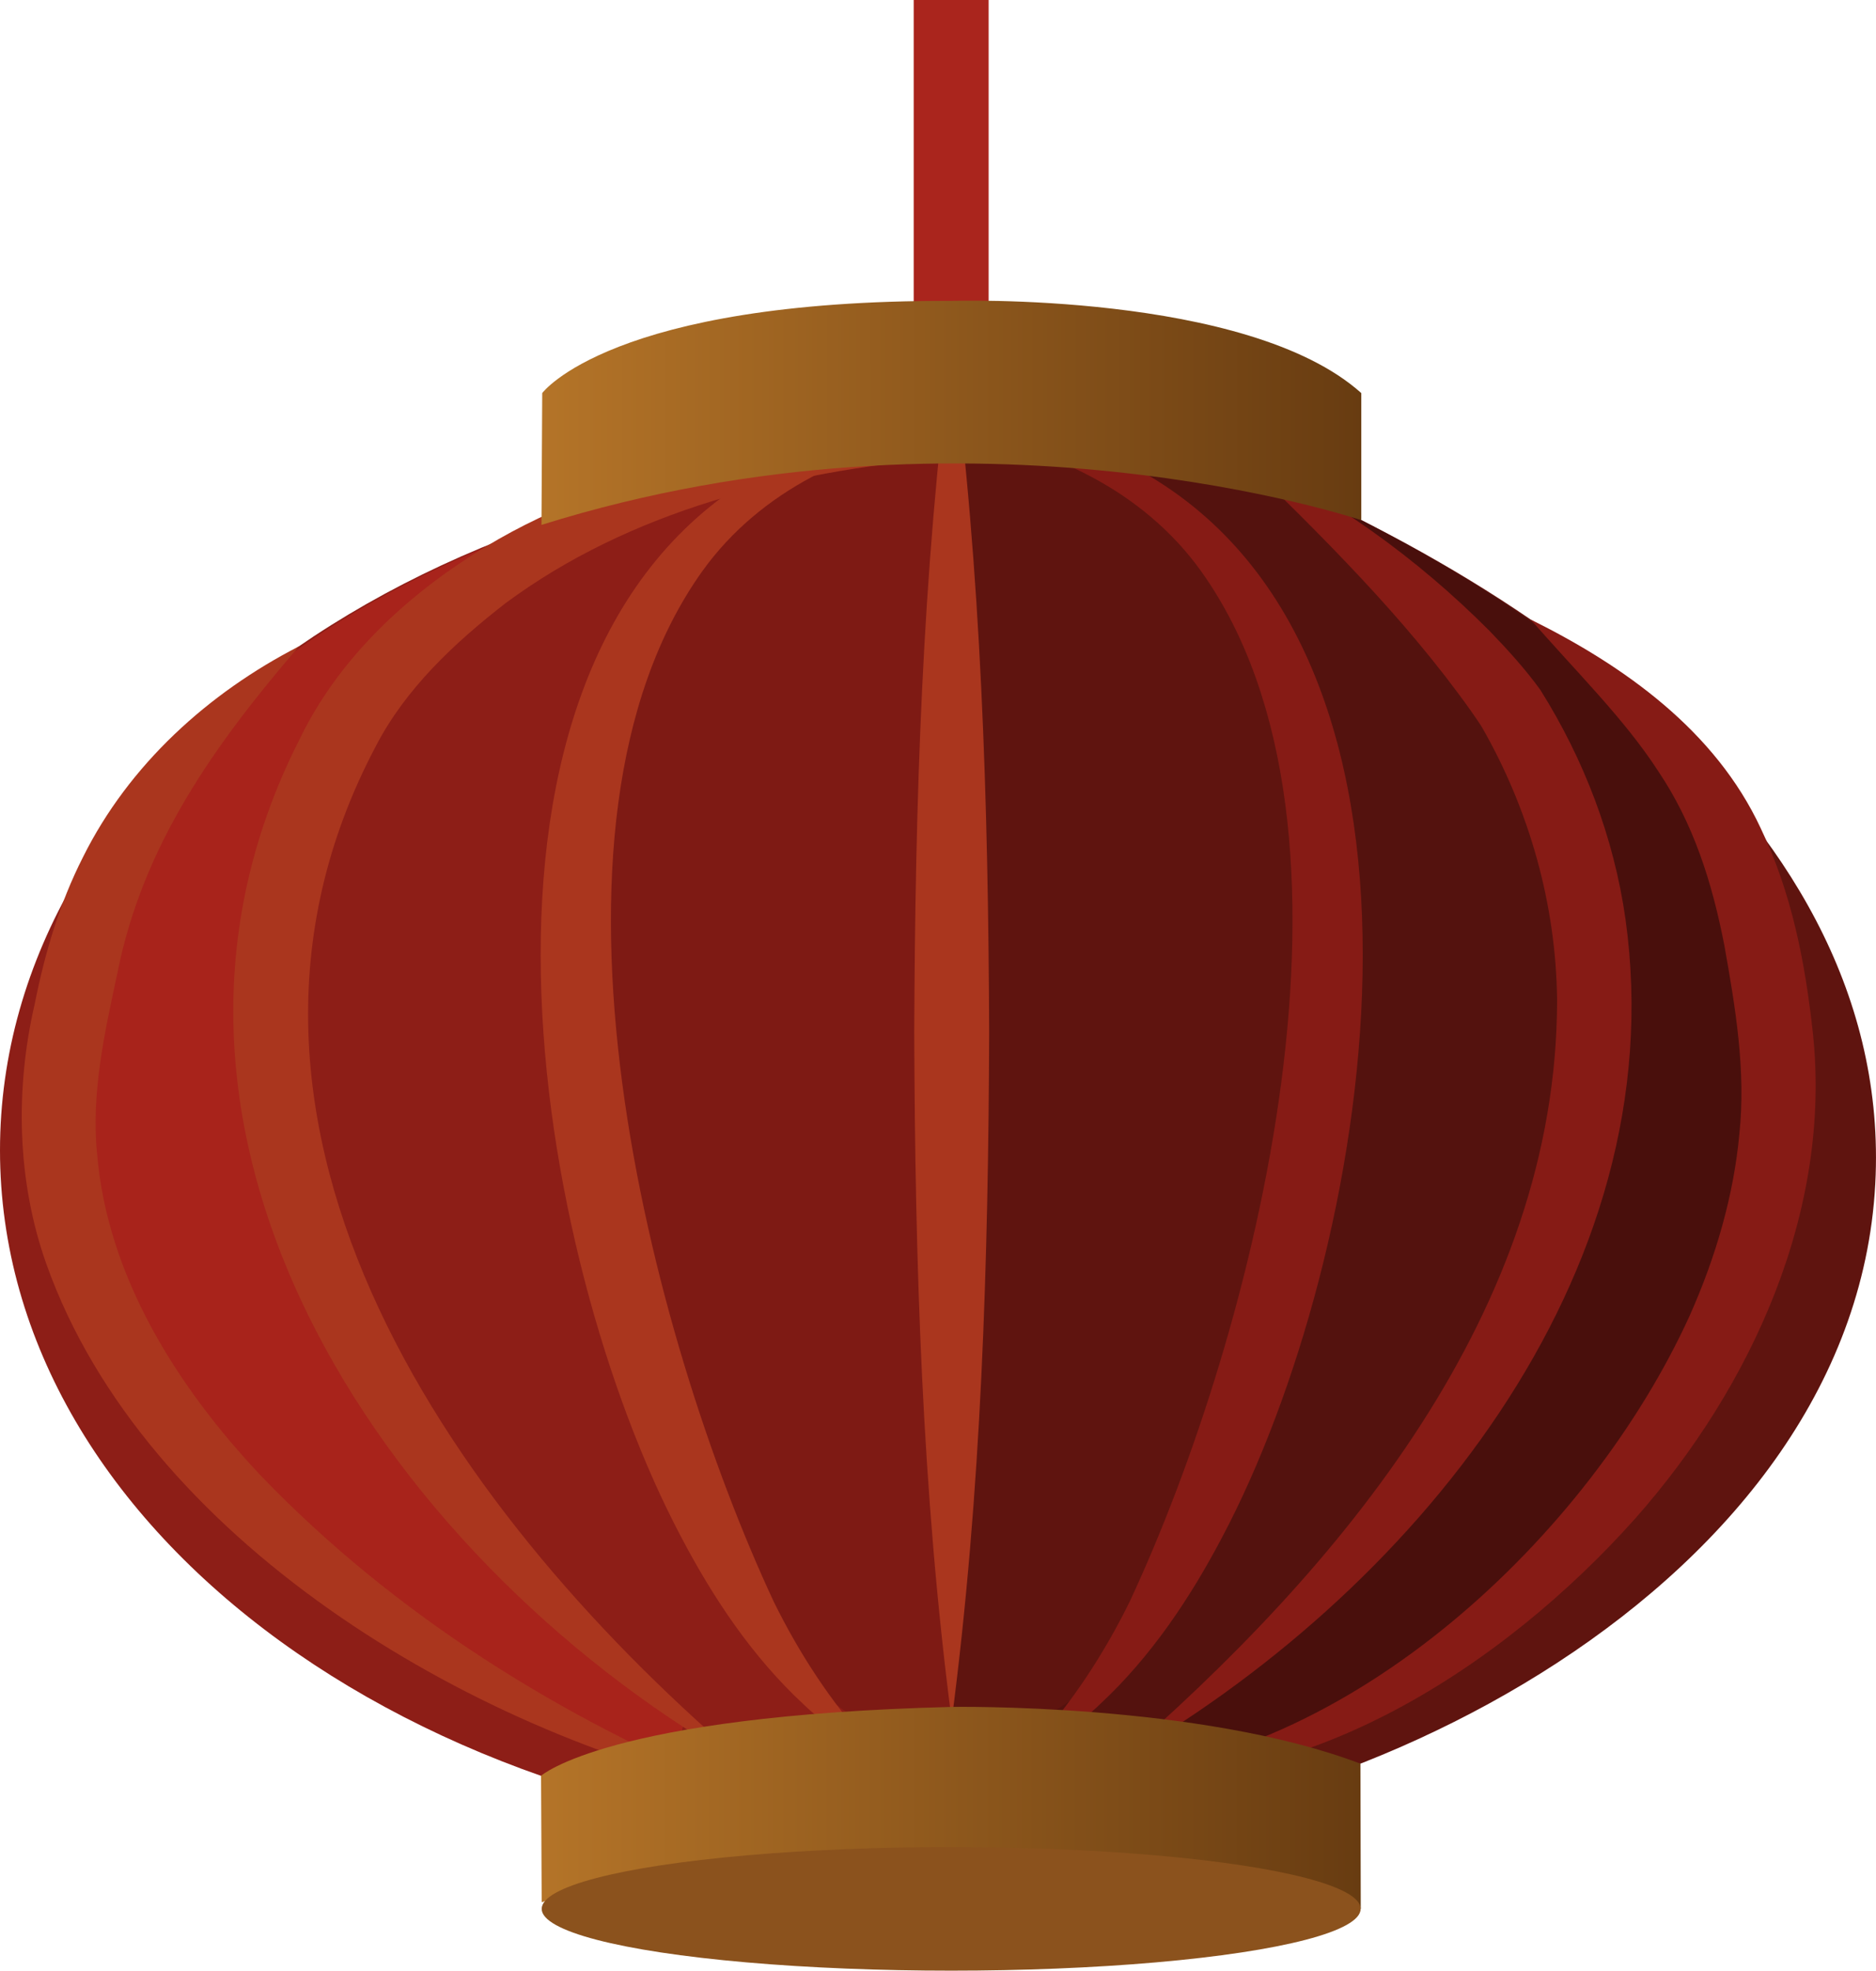 <svg xmlns="http://www.w3.org/2000/svg" xmlns:xlink="http://www.w3.org/1999/xlink" id="Calque_1" viewBox="0 0 175.24 184.04"><defs><style>.cls-1{fill:#a8231b;}.cls-2{fill:#490f0c;}.cls-3{fill:#8d1e17;}.cls-4{fill:#861b15;}.cls-5{fill:#8b521d;}.cls-6{fill:#7e1a14;}.cls-7{fill:#5f140f;}.cls-8{fill:none;stroke:#aa251d;stroke-miterlimit:10;stroke-width:7px;}.cls-9{fill:#54120e;}.cls-10{fill:url(#Dégradé_sans_nom_30);}.cls-11{fill:#aa361e;}.cls-12{fill:url(#Dégradé_sans_nom_30-2);}</style><linearGradient id="D&#xE9;grad&#xE9;_sans_nom_30" x1="50.58" y1="38.54" x2="127.15" y2="38.54" gradientUnits="userSpaceOnUse"><stop offset="0" stop-color="#b47428"></stop><stop offset="1" stop-color="#683c11"></stop></linearGradient><linearGradient id="D&#xE9;grad&#xE9;_sans_nom_30-2" x1="50.54" y1="168.84" x2="127.11" y2="168.84" xlink:href="#D&#xE9;grad&#xE9;_sans_nom_30"></linearGradient></defs><line class="cls-8" x1="88.85" x2="88.85" y2="178.27"></line><path class="cls-7" d="M91.78,171.63c33.3.66,82.1-23.63,83.43-61.92,1.19-34.29-35.67-58.51-68.77-69.82"></path><path class="cls-3" d="M89.51,172.3C40.07,172.3,0,143.26,0,107.43S40.07,42.57,89.51,42.57"></path><path class="cls-1" d="M62.89,164.64C21.27,149.24,2.39,125.04,6.77,91.74c4.38-33.3,53.17-51.43,88.81-49.56"></path><path class="cls-2" d="M89.66,168.67c33.3.66,70.87-23.21,75.52-61.24,3.66-29.91-8.64-48.04-59.75-68.68"></path><path class="cls-9" d="M72.12,39.53c17.29,6.17,42.18-11.14,67.89,26.62,18.87,27.72,3.81,70.94-33.46,96.39l-19.64,1-14.79-124Z"></path><path class="cls-3" d="M101.54,39.89c-17.29,6.17-49.1-1.16-67.89,26.62-18.79,27.78-3.81,70.94,33.46,96.39l19.64,1,14.79-124Z"></path><path class="cls-6" d="M95.57,167.73c-12.87-4.69-28.25-8.64-38.05-47.46-9.8-38.83-.98-72.1,21.62-77.86l14.71-2.87,1.72,128.19Z"></path><path class="cls-7" d="M88.9,164.14c12.75-5,20.04-6.97,31.81-46.38,11.46-38.36-.76-72.1-23.49-77.31l-8.32-2.75v126.44Z"></path><path class="cls-11" d="M70.08,165.06c-32.86-18.27-61.23-58.41-42.1-96.01,3.48-7.22,9.47-12.95,16.12-17.2,12.88-8.31,28.99-10.77,43.98-9.08-14.53,1.28-29.16,4.89-40.88,13.58-4.77,3.71-9.3,7.95-12.08,13.31-18.93,35.72,8.02,72.65,34.96,95.4h0Z"></path><path class="cls-11" d="M82.41,165.06c-.03-.41-.38-.64-.66-.88-2.32-1.56-4.69-3.08-6.72-5.04-4.76-4.42-8.43-9.93-11.43-15.65-13.79-26.08-23.31-80.89,6.67-98.94,5.6-3.23,12.25-4.47,18.63-4.14-9.07,1.26-17.87,5.38-23.28,12.91-17.23,24.09-4.99,71.3,6.66,96.27,2.38,4.83,5.35,9.38,8.98,13.39.45.63,1.27,1.23,1.15,2.08h0Z"></path><path class="cls-11" d="M88.9,32.18c2.78,21.35,3.41,42.77,3.5,64.24-.08,21.47-.71,42.89-3.5,64.24-2.79-21.35-3.42-42.77-3.5-64.24.09-21.47.72-42.89,3.5-64.24h0Z"></path><path class="cls-4" d="M95.39,165.06c-.12-.84.71-1.47,1.15-2.08,3.63-4.01,6.6-8.56,8.98-13.39,11.64-24.92,23.9-72.19,6.66-96.27-5.41-7.53-14.2-11.65-23.28-12.91,6.38-.33,13.03.91,18.63,4.14,29.97,18.03,20.47,72.84,6.67,98.94-3,5.72-6.68,11.23-11.43,15.65-2.03,1.96-4.4,3.48-6.72,5.04-.29.24-.64.47-.66.88h0Z"></path><path class="cls-4" d="M104.19,164.64c21.09-18.22,41.24-42.27,41.26-71.22-.09-8.93-2.58-17.75-7.01-25.49-.25-.42-.74-1.1-1.01-1.5-6.32-8.9-13.99-16.39-21.86-24.1,8.8,4.01,16.73,9.73,23.57,16.59,1.66,1.72,3.32,3.54,4.74,5.5,4.08,6.49,6.88,13.8,7.96,21.42,4.66,33.38-20.24,63.29-47.65,78.81h0Z"></path><path class="cls-11" d="M69.32,167.4c-25.5-5.67-55.81-23.6-64.98-49.33-2.76-7.75-2.94-16.33-1.1-24.3.94-4.72,2.3-9.37,4.51-13.72,4.3-8.64,11.7-15.33,20.18-19.69-7.89,9.17-14.59,18.59-16.95,30.45-1.19,5.55-2.48,11.24-1.91,16.95.96,11.46,7.47,21.76,15.32,30.08,12.49,12.99,28.23,22.8,44.94,29.56h0Z"></path><path class="cls-4" d="M102.54,165.88c23.56-1.37,45.96-22.49,55.31-43.04,2.42-5.44,4.1-11.18,4.63-16.97.62-5.9-.38-11.84-1.41-17.6-1.14-5.86-2.87-11.34-6.16-16.23-3.2-4.95-7.74-9.36-11.92-14.18,8.75,4.34,17.24,10.38,21.48,19.49,2.9,6.04,4.15,12.52,4.87,19.09,1.79,16.69-5.75,33.1-16.56,45.34-12.27,13.77-31.16,26.15-50.26,24.1h0Z"></path><path class="cls-10" d="M50.58,49.01l.07-12.3s6.42-8.69,38.13-8.61c0,0,27.76-.91,38.38,8.61v11.87s-36.19-12.21-76.58.44Z"></path><path class="cls-12" d="M50.6,177.66l-.06-11.82s6.28-5.62,38.32-6.43c0,0,23.19-.41,38.22,5.3l.03,13.55s-41.02-12.19-76.51-.61Z"></path><ellipse class="cls-5" cx="88.85" cy="178.27" rx="38.25" ry="5.77"></ellipse></svg>